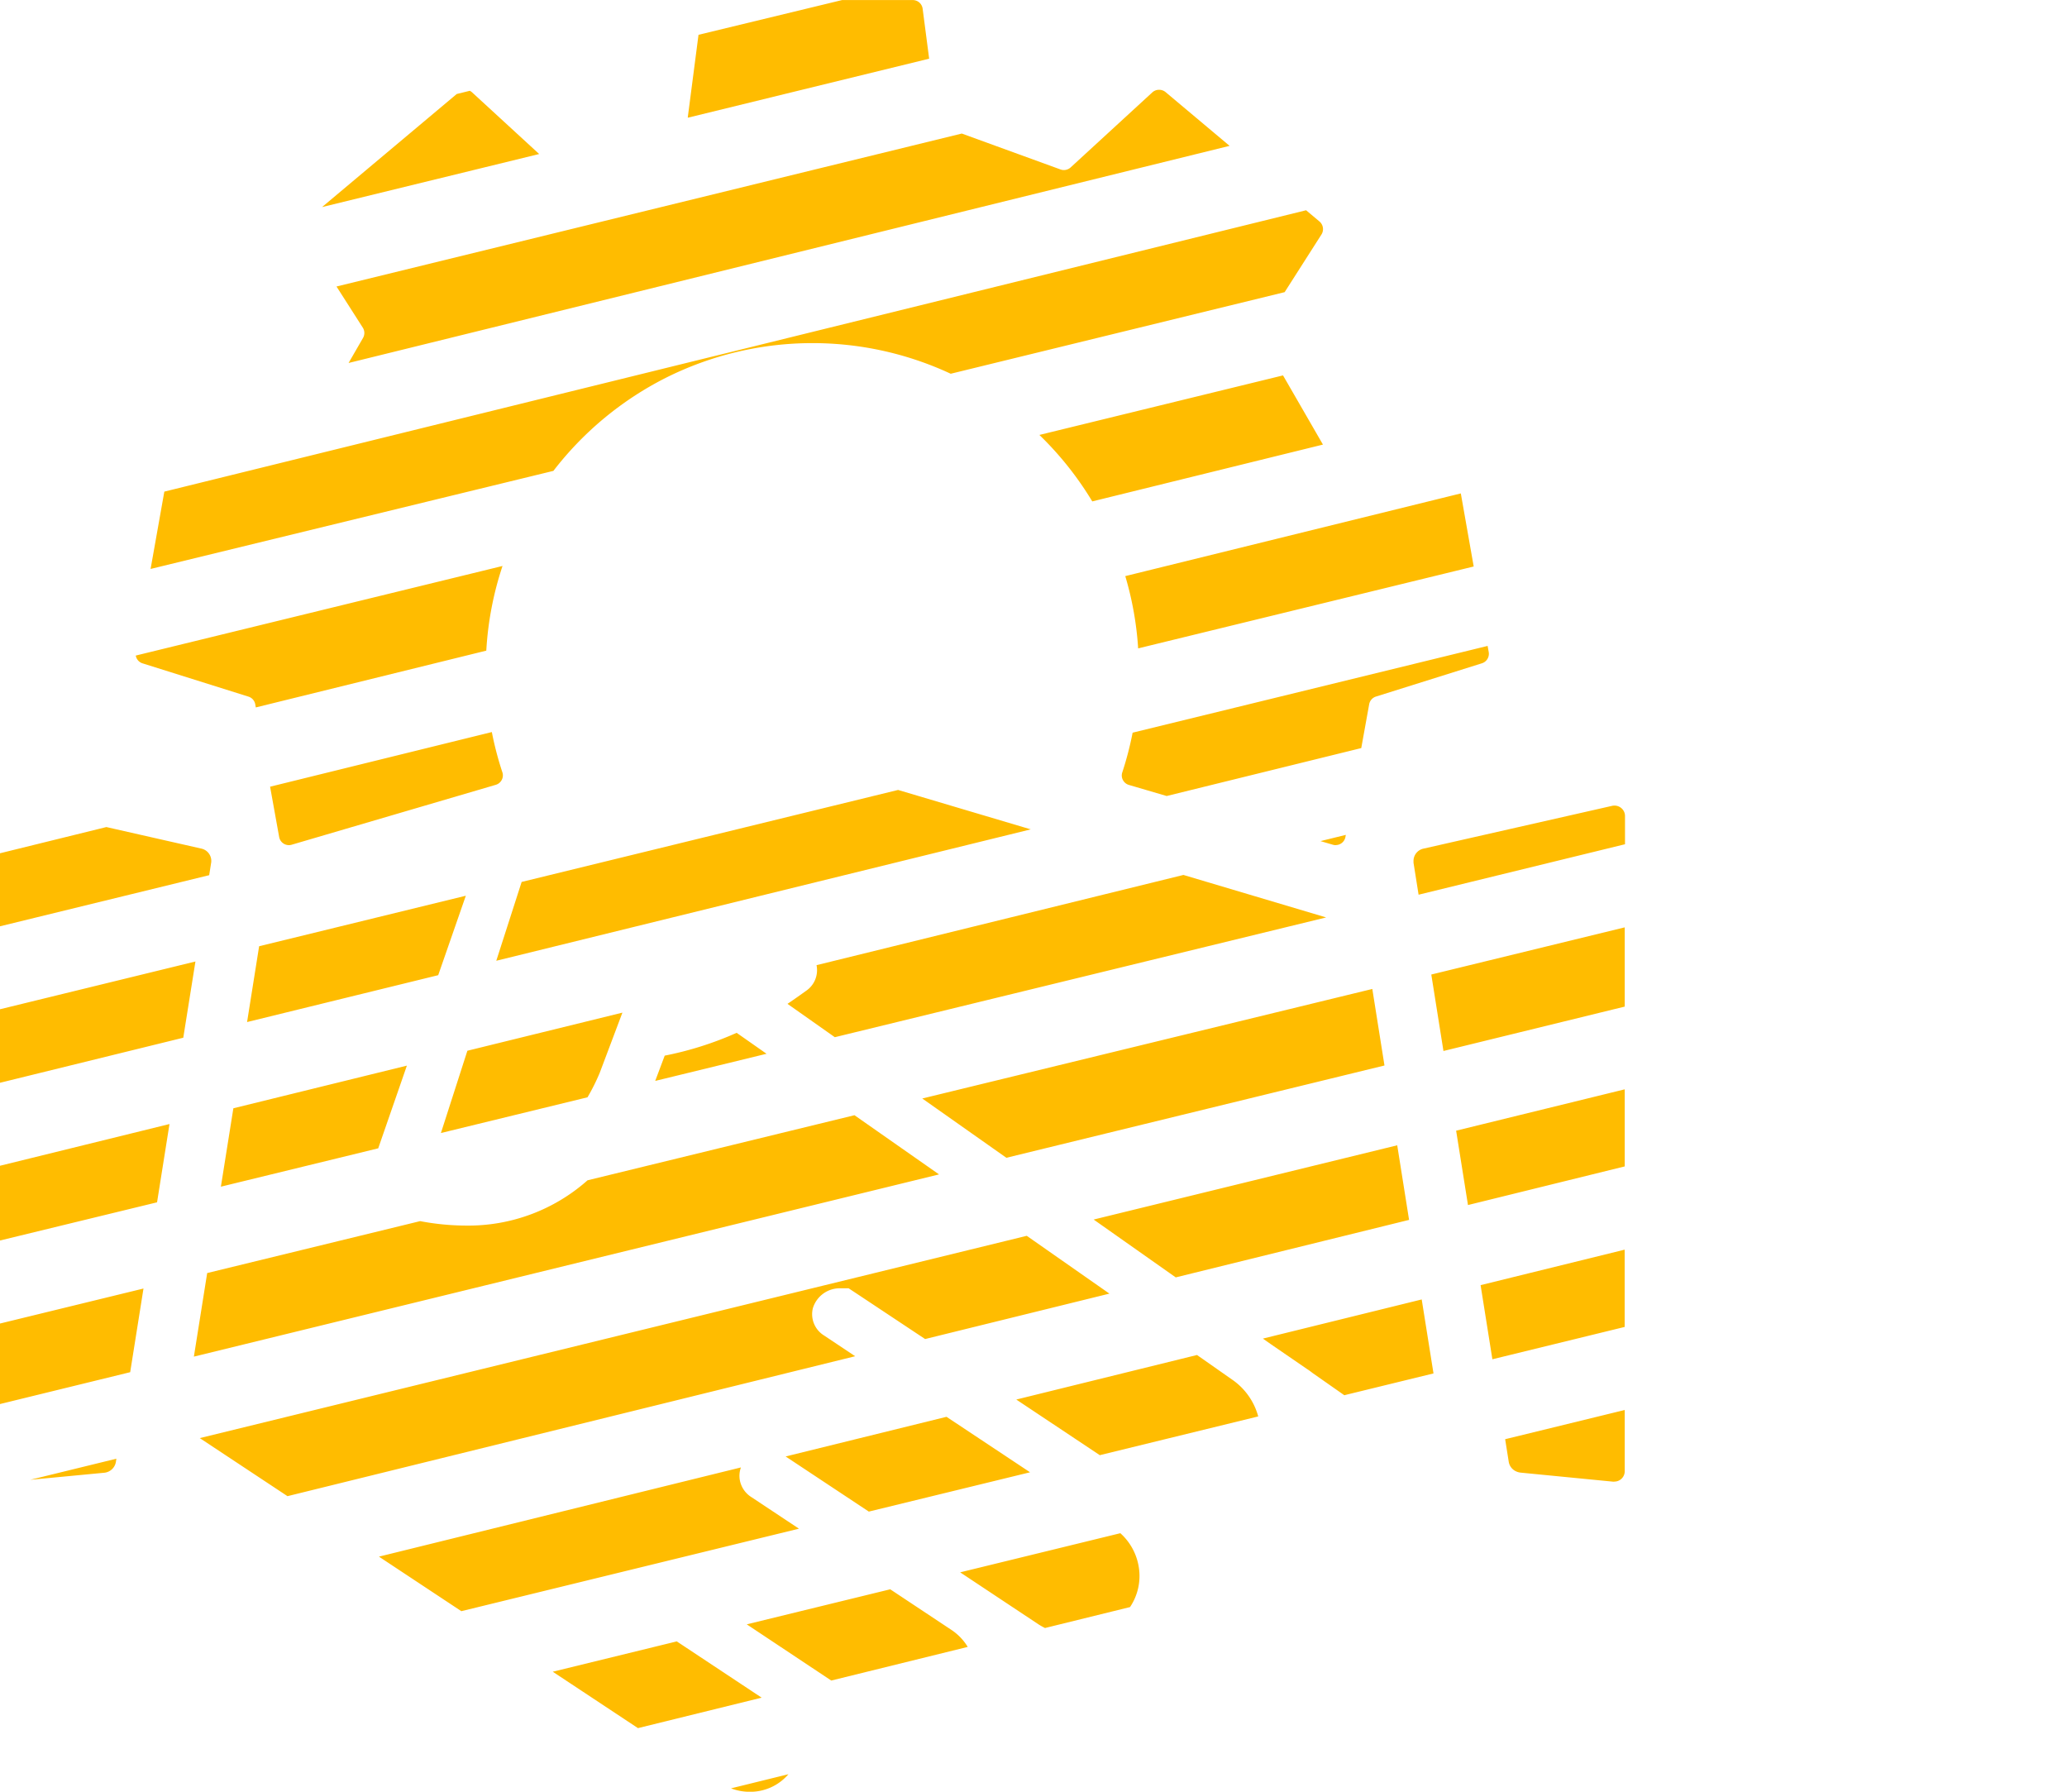 <svg xmlns="http://www.w3.org/2000/svg" width="60" height="52" viewBox="0 0 60 52">
  <g id="User-friendly_Icon" transform="translate(12008 -19237)">
    <rect id="Rectangle_5514" data-name="Rectangle 5514" width="60" height="52" transform="translate(-12008 19237)" fill="none"/>
    <path id="Subtraction_94" data-name="Subtraction 94" d="M33.34,70.1A1.5,1.5,0,0,1,32.8,70l1.666-.41A1.457,1.457,0,0,1,33.34,70.1ZM30.1,68.253h0l-2.475-1.638,3.6-.88,2.464,1.633-3.59.884Zm5.609-1.382h0L33.256,65.24l4.165-1.017,1.766,1.172a1.569,1.569,0,0,1,.484.5l-3.96.976Zm6.2-1.527h0a1.9,1.9,0,0,1-.178-.1l-2.28-1.513,4.65-1.136a1.672,1.672,0,0,1,.536.99,1.617,1.617,0,0,1-.255,1.154l-2.473.609Zm-16.937-.486h0l-2.392-1.583,10.508-2.589a.709.709,0,0,0-.032.371.737.737,0,0,0,.328.486l1.388.921-9.8,2.394ZM36.8,61.968h0l-2.415-1.6,4.67-1.151,2.425,1.61L36.8,61.968ZM19.925,61.52h0l-2.546-1.685,24.005-5.871,2.4,1.678L38.434,56.96l-2.01-1.334-.211-.139h-.232a.816.816,0,0,0-.806.58.725.725,0,0,0,.329.792l.9.6L19.926,61.52ZM58.438,61.1l-.027,0-2.69-.263a.417.417,0,0,1-.14-.04.369.369,0,0,1-.205-.268l-.105-.662,3.471-.848v1.778a.3.3,0,0,1-.3.3Zm-45.98-.055v0l2.5-.612-.015.1a.379.379,0,0,1-.332.307Zm31.052-.711h0L41.08,58.716l5.246-1.293,1.015.711a1.9,1.9,0,0,1,.762,1.072L43.51,60.329ZM11.58,58.847h0V56.51l4.165-1.016-.386,2.428-3.777.924Zm39.028-.252h0l-.928-.65c-.049-.038-.1-.077-.156-.112L48.456,57.1l-.217-.153,4.61-1.136.342,2.147-2.583.631ZM54.9,57.546h0l-.342-2.15,4.182-1.03v2.243l-3.838.938ZM17.208,57.47h0l.386-2.425,6.182-1.507a7.179,7.179,0,0,0,1.319.129,5.21,5.21,0,0,0,3.54-1.314l7.748-1.889,2.455,1.718L17.21,57.47Zm28.5-2.3h0l-2.382-1.678,8.812-2.155.344,2.165-6.774,1.669ZM11.58,54.1h0V51.931L16.5,50.72l-.361,2.272L11.582,54.1Zm42.612-1.027h0l-.344-2.16,4.894-1.2v2.237l-4.549,1.121Zm-36.2-.536h0l.362-2.274,5.037-1.238-.832,2.4-4.566,1.113Zm22.8-.838h0l-2.441-1.72L51.415,46.8l.353,2.221L40.791,51.7Zm-16.413-.719v0l.768-2.387,4.5-1.106-.658,1.746a5.847,5.847,0,0,1-.355.711l-4.251,1.036Zm-12.8-1.461h0v-2.13l5.674-1.386L16.9,48.215l-5.321,1.308ZM30.6,49.466v0l.275-.731a9.73,9.73,0,0,0,2.088-.662l.868.608-3.229.787ZM53.48,48.6h0l-.353-2.219,5.615-1.369v2.3L53.481,48.6Zm-17.667-.4h0l-1.374-.968c.2-.135.378-.262.543-.38a.724.724,0,0,0,.3-.743l10.65-2.618,4.143,1.233L35.813,48.2ZM18.752,47.76h0l.35-2.2,6-1.466L24.3,46.4,18.753,47.76Zm7.234-1.779v0l.736-2.287,10.927-2.67L41.5,42.168,25.988,45.981ZM11.58,44.986h0V42.862l3.088-.761,2.76.626a.366.366,0,0,1,.283.4l-.059.371-6.071,1.483Zm41.178-.923h0l-.147-.925a.032.032,0,0,1,0-.01l0-.026a.366.366,0,0,1,.3-.377l5.467-1.24a.313.313,0,0,1,.067-.007.306.306,0,0,1,.191.067.3.3,0,0,1,.114.238V42.6L52.76,44.064ZM19.967,42.626a.288.288,0,0,1-.284-.238l-.263-1.458,6.437-1.586a9.412,9.412,0,0,0,.306,1.168.281.281,0,0,1-.018.22.288.288,0,0,1-.176.144l-5.922,1.738A.285.285,0,0,1,19.967,42.626Zm30.385,0a.289.289,0,0,1-.082-.012l-.359-.105.735-.181-.011.06A.287.287,0,0,1,50.352,42.624ZM45.445,41.2h0l-1.094-.321a.288.288,0,0,1-.176-.144.281.281,0,0,1-.018-.22,9.412,9.412,0,0,0,.3-1.153l10.305-2.518.032.179a.289.289,0,0,1-.2.326l-3.07.964a.288.288,0,0,0-.2.224l-.23,1.272L45.446,41.2Zm-26.44-2.572h0l-.015-.087a.286.286,0,0,0-.2-.226l-3.069-.964a.287.287,0,0,1-.2-.227l10.646-2.6a9.454,9.454,0,0,0-.471,2.457l-6.693,1.649Zm25.613-1.71h0a9.471,9.471,0,0,0-.374-2.1l9.74-2.4.374,2.121L44.62,36.915Zm-28.668-2.3v0l.4-2.252,33.143-8.166.388.326a.291.291,0,0,1,.058.377l-1.069,1.674-9.693,2.368a9.5,9.5,0,0,0-8.272.119,9.565,9.565,0,0,0-3.261,2.7L15.952,34.61Zm27.336-1.968h0a9.518,9.518,0,0,0-1.535-1.929l7.072-1.728,1.159,2.008-6.7,1.65ZM21.7,28.629v0l.417-.722a.289.289,0,0,0-.006-.3l-.763-1.194,18.151-4.439,2.865,1.042a.289.289,0,0,0,.294-.059l2.37-2.177a.287.287,0,0,1,.2-.076.292.292,0,0,1,.186.067l1.858,1.56-25.567,6.3Zm-.772-4.521v0l3.91-3.282.379-.093a.288.288,0,0,1,.067.046l1.947,1.789Zm10.616-2.6h0l.312-2.4L36.023,18.1h2.053a.288.288,0,0,1,.286.251l.189,1.45-7,1.712Z" transform="translate(-12019.58 19218.902)" fill="#ffbc00"/>
  </g>
</svg>
